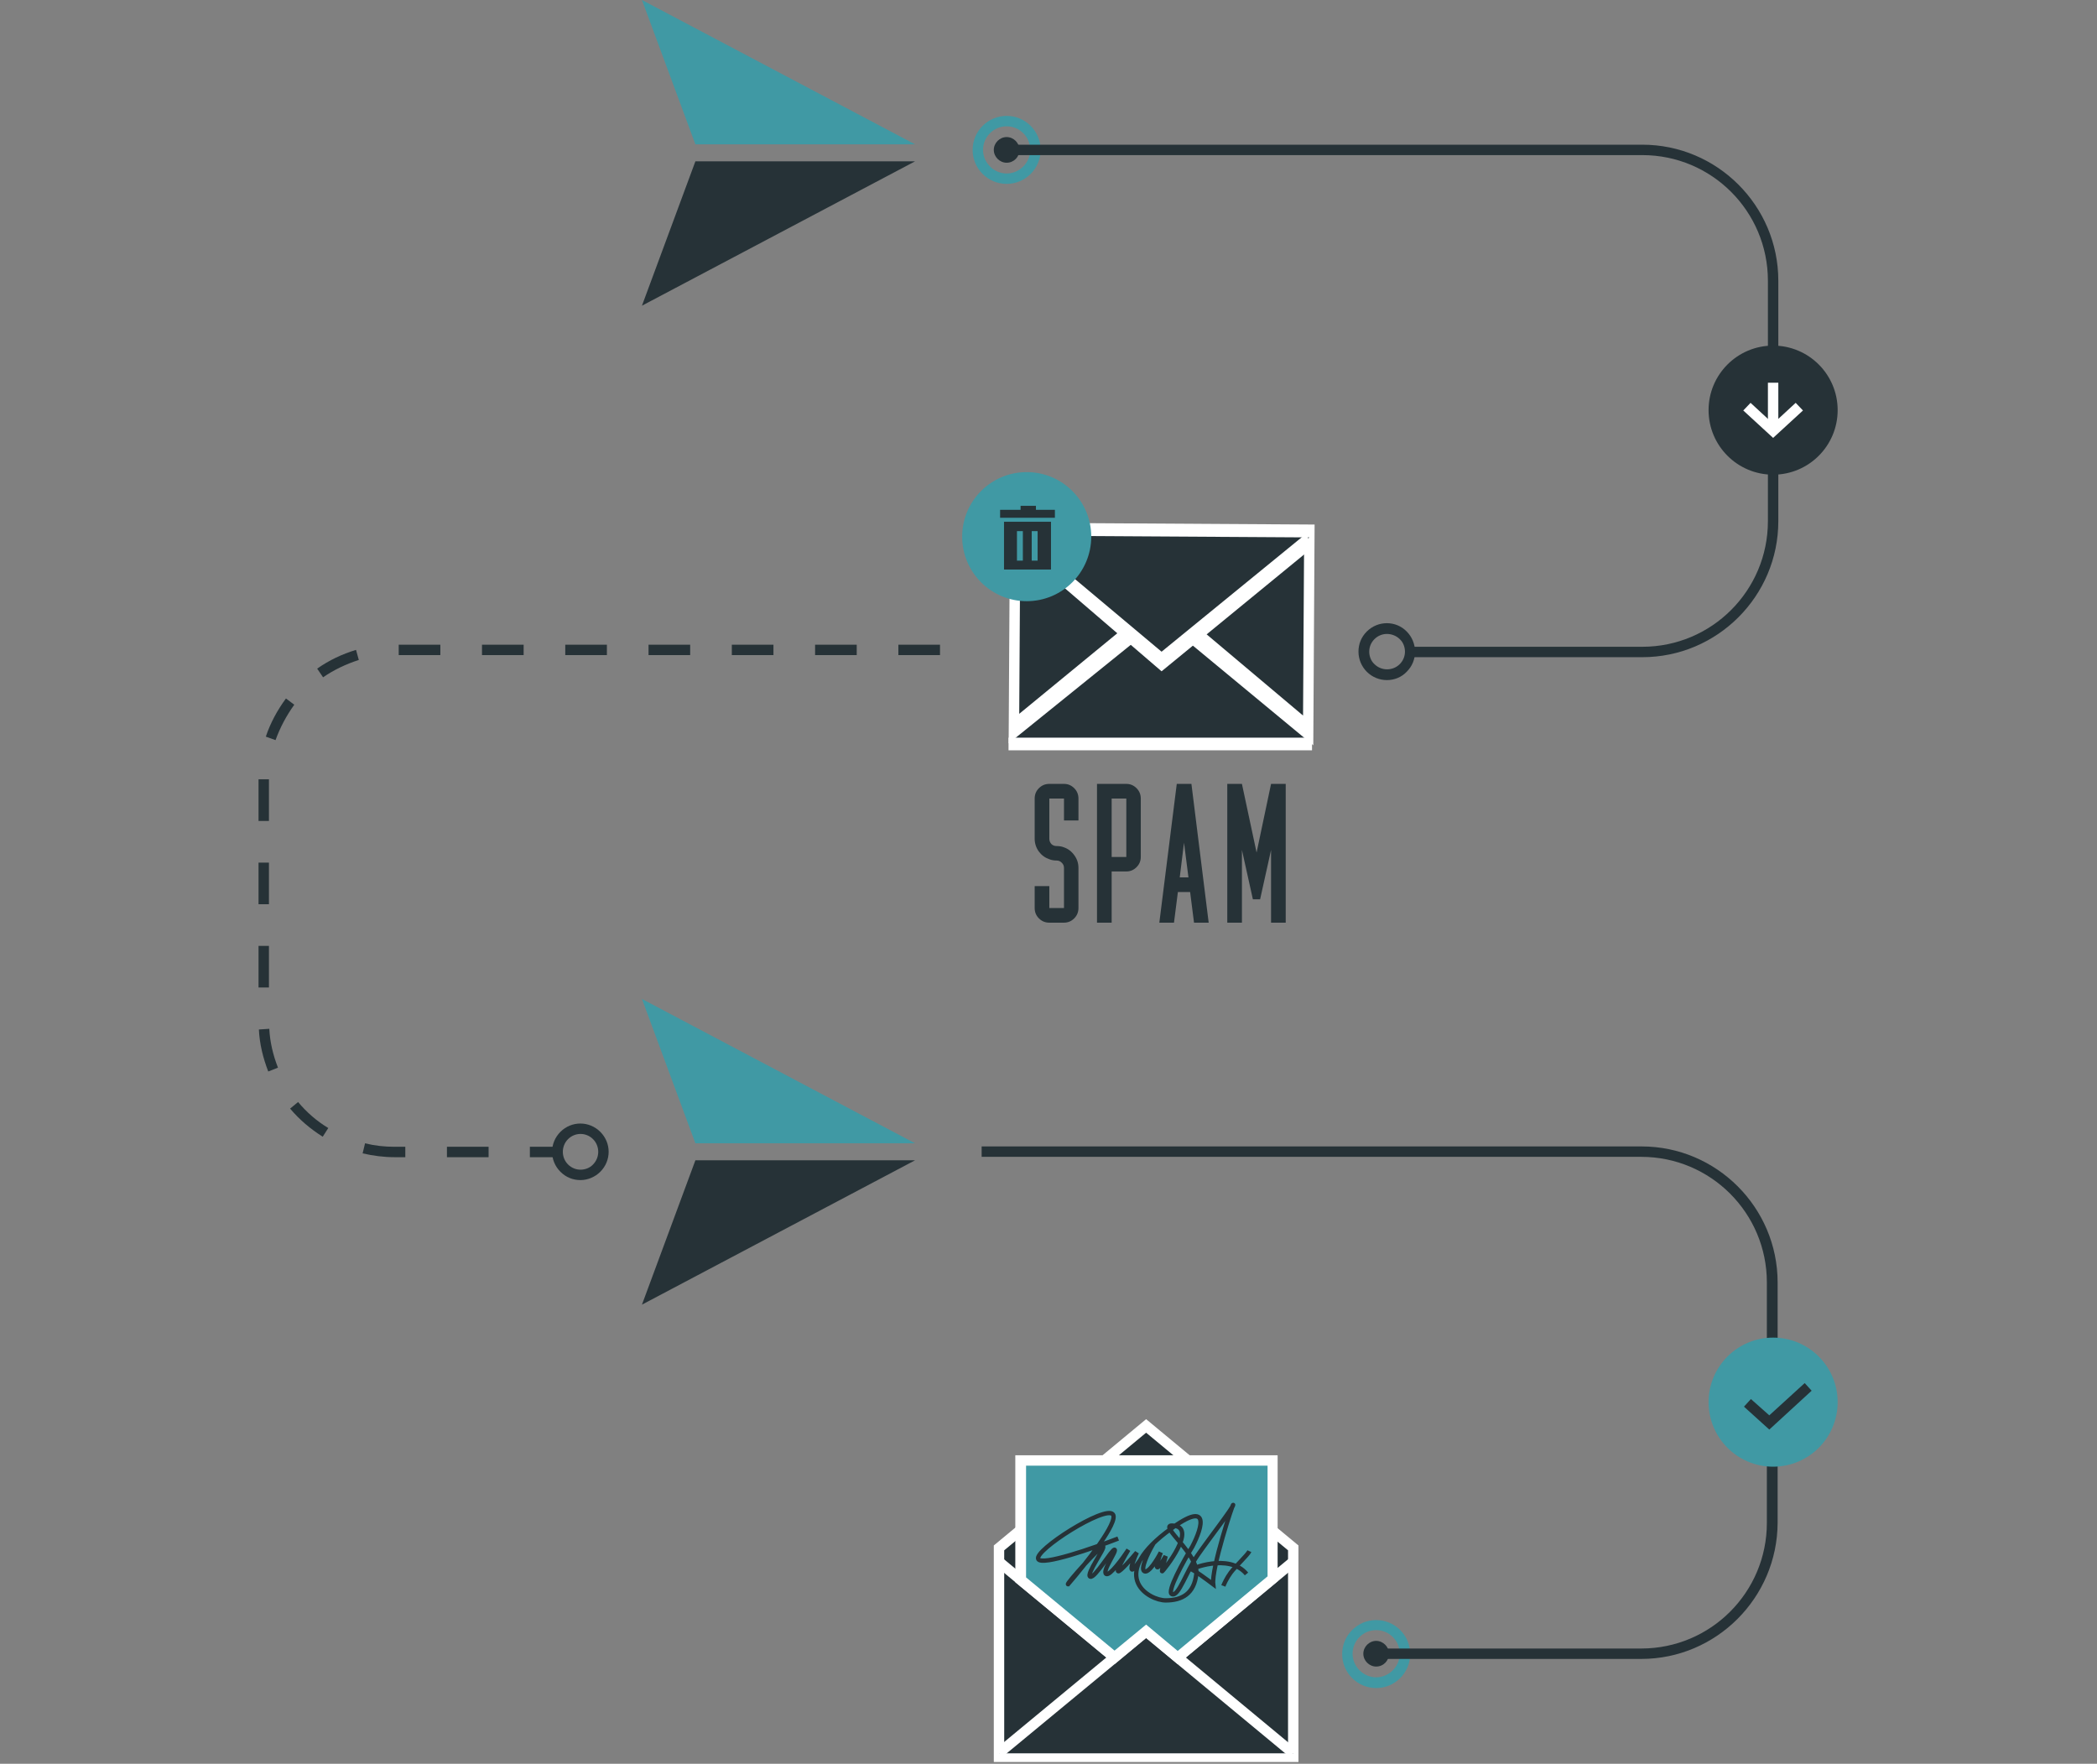 <svg xmlns="http://www.w3.org/2000/svg" fill="none" viewBox="0 0 365 307" height="307" width="365">
<rect x="0" y="0" width="365" height="307" fill="#808080" stroke="none"/>
<path fill="#4099A4" d="M239.533 293.822C236.272 293.822 233.615 291.165 233.615 287.903C233.615 284.642 236.272 281.985 239.533 281.985C242.795 281.985 245.452 284.642 245.452 287.903C245.452 291.165 242.795 293.822 239.533 293.822ZM239.533 283.736C237.238 283.736 235.427 285.608 235.427 287.843C235.427 290.078 237.299 291.95 239.533 291.95C241.768 291.95 243.64 290.078 243.64 287.843C243.64 285.608 241.828 283.736 239.533 283.736Z"></path>
<path fill="#4099A4" d="M111.737 0L159.268 25.124H121.038L111.737 0Z"></path>
<path fill="#263237" d="M111.737 53.208L159.268 28.084H121.038L111.737 53.208Z"></path>
<path fill="#4099A4" d="M111.737 173.877L159.268 199.002H121.038L111.737 173.877Z"></path>
<path fill="#263237" d="M111.737 227.085L159.268 201.961H121.038L111.737 227.085Z"></path>
<path fill="#263237" d="M241.405 118.375C240.137 118.375 238.868 117.891 237.902 116.925C236.996 116.019 236.453 114.751 236.453 113.422C236.453 112.093 236.936 110.886 237.902 109.919C239.835 107.987 242.975 107.987 244.848 109.919C245.753 110.825 246.297 112.093 246.297 113.422C246.297 114.751 245.814 115.959 244.848 116.925C243.942 117.891 242.673 118.375 241.405 118.375ZM241.405 110.342C240.62 110.342 239.835 110.644 239.231 111.248C238.627 111.852 238.325 112.637 238.325 113.422C238.325 114.207 238.627 115.053 239.231 115.596C240.439 116.804 242.432 116.804 243.64 115.596C244.244 114.992 244.546 114.207 244.546 113.422C244.546 112.637 244.244 111.791 243.64 111.248C243.036 110.644 242.19 110.342 241.405 110.342Z"></path>
<path fill="#4099A4" d="M175.213 32.009C171.951 32.009 169.294 29.352 169.294 26.091C169.294 22.829 171.951 20.172 175.213 20.172C178.474 20.172 181.131 22.829 181.131 26.091C181.131 29.352 178.474 32.009 175.213 32.009ZM175.213 21.984C172.918 21.984 171.106 23.856 171.106 26.091C171.106 28.325 172.978 30.198 175.213 30.198C177.447 30.198 179.32 28.325 179.32 26.091C179.32 23.856 177.508 21.984 175.213 21.984Z"></path>
<path fill="#263237" d="M285.856 114.388H245.452V112.577H285.856C297.935 112.577 307.719 102.793 307.719 90.713V48.86C307.719 36.781 297.935 26.997 285.856 26.997H176.42V25.185H285.856C298.901 25.185 309.531 35.814 309.531 48.86V90.713C309.531 103.759 298.901 114.388 285.856 114.388Z"></path>
<path fill="#263237" d="M225.1 305.78H173.885V269.423L199.492 248.224L225.1 269.423V305.78Z"></path>
<path fill="white" d="M226.006 306.686H172.979V269L199.492 247.016L226.006 269V306.686V306.686ZM174.791 304.875H224.194V269.845L199.492 249.372L174.791 269.845V304.875Z"></path>
<path fill="white" d="M174.459 271.154L173.303 272.549L193.388 289.202L194.544 287.808L174.459 271.154Z"></path>
<path fill="white" d="M224.551 271.107L204.423 287.805L205.58 289.2L225.708 272.502L224.551 271.107Z"></path>
<path fill="#263237" d="M173.884 305.176L199.492 283.917L225.099 305.176"></path>
<path fill="white" d="M224.495 305.841L199.492 285.125L174.428 305.841L173.28 304.452L199.492 282.77L225.643 304.452L224.495 305.841Z"></path>
<path fill="#4099A4" d="M221.536 274.798V254.143H177.628V274.979L193.935 288.507L199.491 283.917L204.987 288.507L221.536 274.798Z"></path>
<path fill="white" d="M204.987 289.655L199.491 285.065L193.995 289.655L176.722 275.402V253.297H222.381V275.221L204.987 289.655ZM199.491 282.77L204.987 287.36L220.63 274.375V255.109H178.595V274.556L193.995 287.3L199.491 282.77Z"></path>
<path fill="#263237" d="M176.691 92.624L227.905 92.935L227.684 129.293L228.59 129.298L176.47 128.981L176.691 92.624Z"></path>
<path fill="white" d="M175.791 90.979L228.817 91.301L228.588 129.721L202.206 107.889L175.562 129.398L175.791 90.979ZM226.994 93.836L177.592 93.535L177.405 124.246L202.231 103.853L226.807 124.547L226.994 93.836Z"></path>
<path fill="white" d="M227.12 127.558L228.285 126.17L208.302 109.395L207.137 110.782L227.12 127.558Z"></path>
<path fill="white" d="M177.029 128.033L197.259 111.458L196.11 110.056L175.881 126.631L177.029 128.033Z"></path>
<path fill="#263237" d="M227.91 93.539L202.174 114.642L176.696 93.228"></path>
<path fill="white" d="M177.304 92.567L202.181 113.434L227.37 92.871L228.372 95.381L202.181 116.846L175.91 94.28L177.304 92.567Z"></path>
<path fill="#263237" d="M101.047 205.404C99.719 205.404 98.511 204.921 97.544 203.954C95.612 202.022 95.612 198.941 97.544 197.009C99.477 195.076 102.557 195.076 104.49 197.009C106.423 198.941 106.423 202.022 104.49 203.954C103.584 204.86 102.316 205.404 101.047 205.404ZM101.047 197.371C100.262 197.371 99.477 197.673 98.873 198.277C97.665 199.485 97.665 201.478 98.873 202.686C99.477 203.29 100.262 203.592 101.047 203.592C101.833 203.592 102.678 203.29 103.222 202.686C104.429 201.478 104.429 199.485 103.222 198.277C102.618 197.673 101.833 197.371 101.047 197.371Z"></path>
<path fill="#263237" d="M97 201.418H92.229V199.606H97V201.418ZM85.042 201.418H77.794V199.606H85.042V201.418ZM70.547 201.418H68.675C66.803 201.418 64.93 201.176 63.118 200.753L63.541 199.002C65.232 199.425 66.923 199.606 68.675 199.606H70.547V201.418ZM56.173 197.854C54.059 196.526 52.127 194.895 50.496 192.962L51.885 191.815C53.395 193.627 55.146 195.137 57.139 196.344L56.173 197.854ZM46.691 186.5C45.785 184.145 45.181 181.729 45.06 179.192L46.872 179.071C46.993 181.427 47.537 183.662 48.382 185.836L46.691 186.5ZM46.812 171.884H45V164.637H46.812V171.884ZM46.812 157.39H45V150.142H46.812V157.39ZM46.812 142.895H45V135.647H46.812V135.889V142.895ZM47.959 128.823L46.268 128.219C47.053 125.863 48.261 123.629 49.771 121.575L51.221 122.662C49.832 124.595 48.745 126.649 47.959 128.823ZM56.233 117.891L55.207 116.381C57.26 114.932 59.555 113.845 61.971 113.12L62.454 114.871C60.22 115.596 58.166 116.563 56.233 117.891ZM163.616 114.026H156.369V112.214H163.616V114.026ZM149.121 114.026H141.874V112.214H149.121V114.026ZM134.626 114.026H127.379V112.214H134.626V114.026ZM120.131 114.026H112.884V112.214H120.131V114.026ZM105.637 114.026H98.389V112.214H105.637V114.026ZM91.142 114.026H83.894V112.214H91.142V114.026ZM76.647 114.026H69.4V112.214H76.647V114.026Z"></path>
<path fill="#263237" d="M285.674 288.749H241.465V286.937H285.674C297.753 286.937 307.537 277.153 307.537 265.074V223.22C307.537 211.141 297.753 201.357 285.674 201.357H170.863V199.545H285.735C298.78 199.545 309.41 210.175 309.41 223.22V265.074C309.349 278.119 298.72 288.749 285.674 288.749Z"></path>
<path fill="#263237" d="M308.626 82.621C314.83 82.621 319.859 77.591 319.859 71.387C319.859 65.183 314.83 60.154 308.626 60.154C302.422 60.154 297.392 65.183 297.392 71.387C297.392 77.591 302.422 82.621 308.626 82.621Z"></path>
<path fill="white" d="M308.626 76.219L303.432 71.448L304.7 70.119L308.626 73.743L312.552 70.119L313.82 71.448L308.626 76.219Z"></path>
<path fill="white" d="M309.532 66.616H307.72V74.95H309.532V66.616Z"></path>
<path fill="#4099A4" d="M308.626 255.29C314.83 255.29 319.859 250.261 319.859 244.056C319.859 237.852 314.83 232.823 308.626 232.823C302.422 232.823 297.392 237.852 297.392 244.056C297.392 250.261 302.422 255.29 308.626 255.29Z"></path>
<path fill="#263237" d="M307.962 248.828L303.553 244.842L304.761 243.513L307.962 246.352L314.122 240.735L315.33 242.064L307.962 248.828Z"></path>
<path fill="#4099A4" d="M178.706 104.641C184.91 104.641 189.94 99.612 189.94 93.408C189.94 87.204 184.91 82.174 178.706 82.174C172.502 82.174 167.473 87.204 167.473 93.408C167.473 99.612 172.502 104.641 178.706 104.641Z"></path>
<path fill="#263237" d="M174.757 99.131H182.933V90.816H174.757V99.131ZM183.614 88.737H180.312V88.044H177.64V88.737H174.076V90.123H183.614V88.737Z"></path>
<path fill="#263237" d="M175.213 27.419C175.947 27.419 176.542 26.824 176.542 26.09C176.542 25.356 175.947 24.762 175.213 24.762C174.479 24.762 173.885 25.356 173.885 26.09C173.885 26.824 174.479 27.419 175.213 27.419Z"></path>
<path fill="#263237" d="M175.213 28.325C174.005 28.325 172.979 27.298 172.979 26.09C172.979 24.882 174.005 23.856 175.213 23.856C176.421 23.856 177.448 24.882 177.448 26.09C177.448 27.298 176.481 28.325 175.213 28.325ZM175.213 25.668C174.972 25.668 174.79 25.849 174.79 26.09C174.79 26.332 174.972 26.513 175.213 26.513C175.455 26.513 175.636 26.332 175.636 26.09C175.636 25.849 175.455 25.668 175.213 25.668Z"></path>
<path fill="#263237" d="M239.533 289.172C240.267 289.172 240.862 288.577 240.862 287.843C240.862 287.109 240.267 286.514 239.533 286.514C238.799 286.514 238.205 287.109 238.205 287.843C238.205 288.577 238.799 289.172 239.533 289.172Z"></path>
<path fill="#263237" d="M239.533 290.077C238.325 290.077 237.299 289.051 237.299 287.843C237.299 286.635 238.325 285.608 239.533 285.608C240.741 285.608 241.768 286.635 241.768 287.843C241.768 289.051 240.802 290.077 239.533 290.077ZM239.533 287.42C239.292 287.42 239.11 287.601 239.11 287.843C239.11 288.084 239.292 288.266 239.533 288.266C239.775 288.266 239.956 288.084 239.956 287.843C239.956 287.601 239.775 287.42 239.533 287.42Z"></path>
<path stroke-width="0.756" stroke="#263237" d="M212.932 276.041C213.083 275.643 213.552 274.622 214.217 273.727C215.048 272.607 217.165 270.666 217.467 269.994"></path>
<path stroke-width="0.756" stroke="#263237" d="M194.63 267.795C190.277 269.485 181.401 272.569 180.721 271.384C179.871 269.901 192.389 261.944 193.703 263.583C194.754 264.893 188.938 272.242 185.898 275.752C185.512 275.752 191.617 268.965 192.003 269.199C192.389 269.433 188.989 274.036 189.762 274.426C190.535 274.816 193.626 269.511 194.012 269.745C194.399 269.979 191.771 273.49 192.544 273.958C193.162 274.332 195.377 271.306 196.408 269.745C195.687 270.942 194.321 273.365 194.63 273.49C194.939 273.615 196.923 271.358 197.876 270.214C197.464 271.098 196.717 272.928 197.026 273.178C197.412 273.49 200.117 268.731 200.581 268.965C199.808 270.318 198.448 273.116 199.19 273.49C199.932 273.864 201.405 271.462 202.049 270.214C201.74 271.02 201.183 272.663 201.431 272.788C201.678 272.913 202.513 271.54 202.899 270.838C202.641 271.722 202.157 273.49 202.281 273.49C202.435 273.49 208.772 265.611 203.981 265.533C201.74 265.533 208.617 270.526 208.231 273.958C207.845 277.391 205.758 278.561 202.899 278.561C200.049 278.561 192.93 274.504 202.899 266.781C210.874 260.603 209.313 265.819 207.536 269.199C205.964 271.791 203.054 277.073 203.981 277.469C205.14 277.963 206.454 273.568 208.463 270.682C210.472 267.795 214.645 262.412 214.645 261.944C214.645 261.476 210.859 272.944 211.168 275.752C210.032 274.894 207.685 273.178 207.381 273.178C207.001 273.178 213.872 270.214 216.963 273.958"></path>
<path fill="#263237" d="M180.093 158.047V154.236H182.644V158.047H185.195V151.072C185.195 150.706 185.066 150.404 184.808 150.167C184.571 149.909 184.269 149.78 183.903 149.78C183.43 149.78 183.01 149.704 182.644 149.554C181.89 149.295 181.277 148.843 180.803 148.197C180.33 147.53 180.093 146.787 180.093 145.969V138.994C180.093 138.283 180.34 137.68 180.836 137.185C181.331 136.69 181.934 136.442 182.644 136.442H185.195C185.884 136.442 186.476 136.69 186.971 137.185C187.467 137.68 187.714 138.283 187.714 138.994V142.804H185.195V138.994H182.644V145.969C182.644 146.335 182.762 146.647 182.999 146.906C183.236 147.142 183.537 147.261 183.903 147.261C184.399 147.261 184.829 147.336 185.195 147.487C185.927 147.745 186.53 148.208 187.004 148.876C187.477 149.521 187.714 150.253 187.714 151.072V158.047C187.714 158.758 187.467 159.36 186.971 159.856C186.476 160.351 185.884 160.598 185.195 160.598H182.644C181.934 160.598 181.331 160.351 180.836 159.856C180.34 159.36 180.093 158.758 180.093 158.047ZM196.044 136.442C196.733 136.442 197.325 136.69 197.82 137.185C198.315 137.68 198.563 138.283 198.563 138.994V149.166C198.563 149.855 198.315 150.447 197.82 150.942C197.325 151.438 196.733 151.685 196.044 151.685H193.493V160.598H190.942V136.442H196.044ZM193.493 138.994V149.166H196.044V138.994H193.493ZM201.79 160.598L204.826 136.442H207.377L210.381 160.598H207.829L207.151 155.27H205.02L204.342 160.598H201.79ZM206.861 152.719L206.086 146.68L205.343 152.719H206.861ZM213.617 136.442H216.168L218.719 148.391L221.238 136.442H223.79V160.598H221.238V147.939L219.333 156.529H218.074L216.168 147.939V160.598H213.617V136.442Z"></path>
<rect fill="white" height="2.201" width="52.826" y="128.397" x="175.543"></rect>
<line stroke-width="1.027" stroke="#4099A4" y2="97.582" x2="177.524" y1="92.446" x1="177.524"></line>
<line stroke-width="1.027" stroke="#4099A4" y2="97.582" x2="180.092" y1="92.446" x1="180.092"></line>
</svg>
